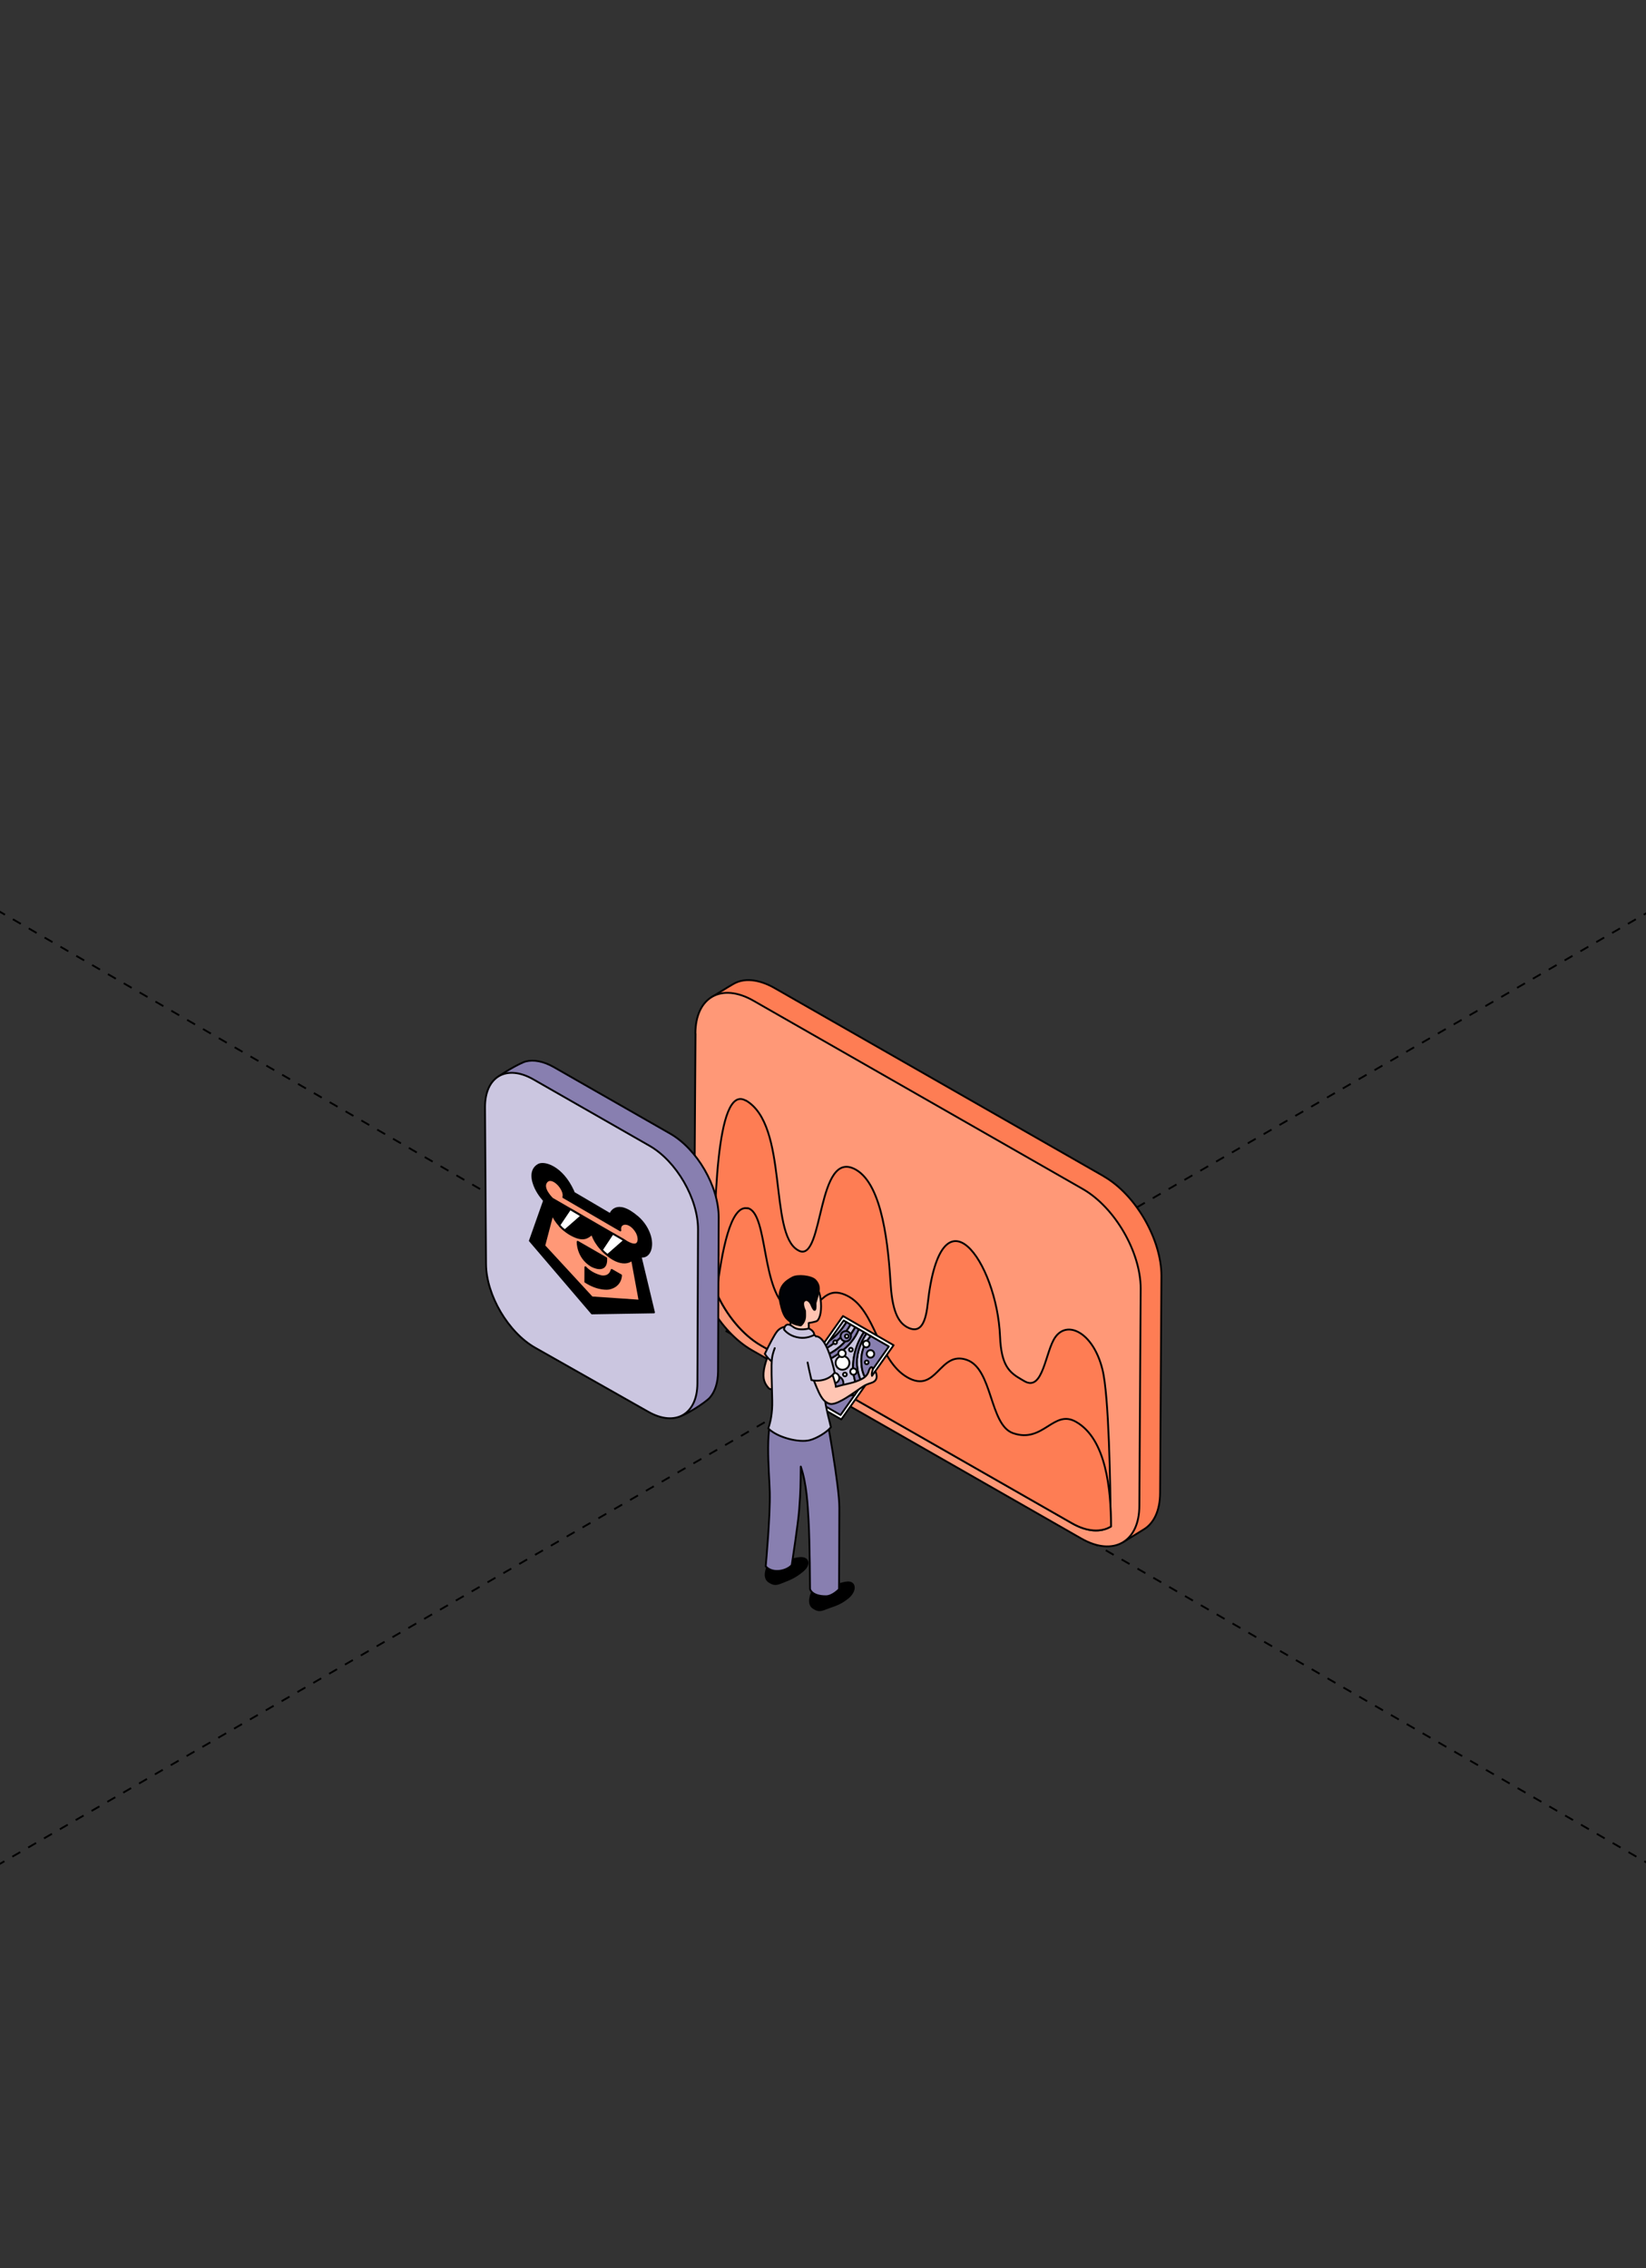 <?xml version="1.0" encoding="UTF-8"?> <svg xmlns="http://www.w3.org/2000/svg" width="360" height="496" viewBox="0 0 360 496" fill="none"><rect x="0" y="0" width="360" height="496" fill="#333333" stroke="none"/><g clip-path="url(#clip0_6593_29770)"><path d="M-63 163.016L423.452 443.836" stroke="black" stroke-width="0.4" stroke-linejoin="round" stroke-dasharray="2 2"></path><path d="M423.598 163.016L-62.854 443.836" stroke="black" stroke-width="0.4" stroke-linejoin="round" stroke-dasharray="2 2"></path><path fill-rule="evenodd" clip-rule="evenodd" d="M241.402 257.228C248.482 261.278 254.015 271.129 254.015 278.968L253.727 326.42C253.727 330.392 252.311 333.188 250.055 334.495L245.65 337.212C234.505 329.452 239.304 296.894 241.717 286.128C238.517 280.562 226.245 275.728 229.103 264.388L192.889 247.482L157.043 223.181C156.938 222.633 155.155 218.321 155.732 217.981C157.305 217.04 158.852 216.048 160.399 215.159C163.205 213.513 166.771 214.533 169.393 216.048L241.48 257.255L241.402 257.228Z" fill="#FE7D54" stroke="black" stroke-width="0.4" stroke-miterlimit="10" stroke-linejoin="round"></path><path fill-rule="evenodd" clip-rule="evenodd" d="M152.089 226.031C152.089 218.036 157.78 214.821 164.781 218.82L236.868 260.026C243.844 264.05 249.481 273.797 249.481 281.766L249.193 329.218C249.193 337.214 243.476 340.427 236.501 336.43L164.414 295.224C157.439 291.199 151.801 281.453 151.801 273.483L152.115 226.031H152.089Z" fill="#FF9877" stroke="black" stroke-width="0.4" stroke-miterlimit="10" stroke-linejoin="round"></path><path fill-rule="evenodd" clip-rule="evenodd" d="M163.129 240.637C172.491 246.046 168.112 269.693 174.484 273.352C174.589 273.403 174.72 273.482 174.825 273.534C180.227 275.912 178.6 250.828 187.229 255.792C193.102 259.189 194.282 272.672 194.807 280.981C195.227 287.488 196.852 289.317 198.346 290.179C200.89 291.563 202.359 290.101 202.884 285.214C205.82 258.484 218.041 275.912 218.723 292.269C218.984 298.645 220.794 300.135 223.337 301.598C223.6 301.755 223.835 301.885 224.098 302.042C228.189 304.342 228.609 295.431 230.837 292.348C232.148 290.545 234.115 290.284 236.03 291.381C238.101 292.557 240.094 295.327 241.117 299.455C242.533 305.021 242.874 324.671 242.926 333.816C240.75 335.123 237.708 334.966 234.378 333.032L166.486 294.229C162.002 291.668 158.121 286.599 156.102 281.243C156.181 265.069 156.495 236.848 163.104 240.663L163.129 240.637Z" fill="#FE7D54" stroke="black" stroke-width="0.4" stroke-miterlimit="10" stroke-linejoin="round"></path><path fill-rule="evenodd" clip-rule="evenodd" d="M163.519 264.178C168.108 265.249 166.35 282.703 172.722 286.388C179.279 288.896 179.042 280.247 185.283 283.331C191.525 286.414 191.97 297.467 198.447 301.177C204.924 304.887 205.423 295.247 211.454 297.363C217.144 299.348 216.384 311.551 221.55 313.38C228.183 315.705 230.413 308.049 235.369 310.924C241.925 314.686 242.974 325.635 243 333.787C240.823 335.12 237.756 334.989 234.399 333.056L166.508 294.253C162.443 291.928 158.877 287.538 156.727 282.73C157.854 273.689 159.769 263.341 163.519 264.229V264.178Z" fill="#FE7D54" stroke="black" stroke-width="0.4" stroke-miterlimit="10" stroke-linejoin="round"></path><path d="M121.168 233.364L146.583 247.894C152.465 251.257 157.212 259.461 157.184 266.219L157.048 299.865C157.038 302.345 156.385 304.288 155.271 305.589C154.341 306.676 149.593 309.728 148.125 309.859C146.561 309.998 148.247 307.148 146.321 306.058L121.572 292.048C115.675 288.71 110.859 280.526 110.816 273.769L110.596 239.511C110.581 237.231 107.324 237.416 108.258 236.129C109.001 235.104 113.786 232.411 114.972 232.108C116.711 231.663 118.85 232.039 121.168 233.364Z" fill="#887FB0" stroke="black" stroke-width="0.4" stroke-miterlimit="10"></path><path d="M116.651 236.024L142.066 250.554C147.948 253.917 152.694 262.121 152.667 268.879L152.53 302.526C152.503 309.283 147.7 312.056 141.804 308.718L117.054 294.708C111.158 291.371 106.342 283.187 106.299 276.429L106.078 242.171C106.035 235.413 110.768 232.661 116.651 236.024Z" fill="#CBC6E0" stroke="black" stroke-width="0.4" stroke-miterlimit="10"></path><path d="M136.531 280.236L128.605 280.247L117.879 267.692L120.33 260.748C120.33 260.748 119.458 259.839 118.882 258.641C118.487 257.82 118.216 256.871 118.336 256.055" fill="#FE7D54"></path><path d="M136.531 280.236L128.605 280.247L117.879 267.692L120.33 260.748C120.33 260.748 119.458 259.839 118.882 258.641C118.487 257.82 118.216 256.871 118.336 256.055" stroke="black" stroke-width="0.4" stroke-miterlimit="10" stroke-linecap="round" stroke-linejoin="round"></path><path d="M125.474 260.806L133.465 265.5C133.465 265.5 134.639 261.993 139.462 266.132C140.754 267.242 141.544 268.577 141.985 269.738C143.079 272.616 142.012 275.152 140.104 274.738L143.038 286.982L129.464 287.201L115.891 271.313L118.993 262.527C118.993 262.527 117.889 261.377 117.16 259.862C116.291 258.055 115.896 255.759 117.752 254.705C119.021 253.984 122.919 255.097 125.363 260.434C125.453 260.639 125.474 260.806 125.474 260.806Z" fill="black" stroke="black" stroke-width="0.4" stroke-miterlimit="10" stroke-linejoin="round"></path><path d="M120.762 265.82L120.947 265.899C120.947 265.899 122.097 268.419 124.804 269.945C127.512 271.47 128.498 270.617 129.337 269.945L129.602 270.119C129.602 270.119 130.278 272.536 133.336 274.815C134.3 275.533 135.072 275.829 135.731 275.978C137.163 276.301 137.934 275.699 138.091 275.59L138.289 275.75L139.882 284.406L129.471 283.698L119.043 272.395L120.762 265.82Z" fill="#FF9877" stroke="black" stroke-width="0.4" stroke-miterlimit="10" stroke-linejoin="round"></path><path d="M128.027 277.098C128.027 277.098 129.184 278.509 131.463 279.061C131.463 279.061 133.273 279.508 133.769 277.683L135.832 278.868C135.832 278.868 135.86 281.237 133.172 281.784C133.172 281.784 130.97 282.196 128.012 280.29L128.027 277.098Z" fill="black" stroke="black" stroke-width="0.4" stroke-miterlimit="10" stroke-linejoin="round"></path><path d="M120.8 262.119C120.8 262.119 118.34 259.792 119.549 258.402C120.81 256.953 123.711 260.158 123.206 261.787L135.682 269.051C135.682 269.051 135.528 268.42 135.868 267.987C136.333 267.395 137.745 267.3 139.031 269.14C139.731 270.142 139.654 271.077 139.654 271.077C139.529 273.336 136.641 271.268 136.641 271.268L120.8 262.119Z" fill="#FF9877" stroke="black" stroke-width="0.4" stroke-miterlimit="10" stroke-linejoin="round"></path><path d="M132.591 275.124L126.333 271.531C126.333 271.531 126.211 274.885 129.336 276.792C129.336 276.792 132.792 278.76 132.591 275.124Z" fill="black" stroke="black" stroke-width="0.4" stroke-miterlimit="10" stroke-linejoin="round"></path><path d="M124.696 264.41L127.177 265.867L123.578 269.054C123.578 269.054 123.232 268.829 122.916 268.529C122.6 268.228 122.387 267.949 122.387 267.949" fill="white"></path><path d="M124.696 264.41L127.177 265.867L123.578 269.054C123.578 269.054 123.232 268.829 122.916 268.529C122.6 268.228 122.387 267.949 122.387 267.949" stroke="black" stroke-width="0.4" stroke-miterlimit="10" stroke-linejoin="round"></path><path d="M133.991 269.754L136.533 271.234L132.895 274.429C132.895 274.429 132.524 274.155 132.2 273.864C131.875 273.571 131.648 273.281 131.648 273.281L133.991 269.754Z" fill="white" stroke="black" stroke-width="0.4" stroke-miterlimit="10" stroke-linejoin="round"></path><path d="M136.614 271.211L132.891 274.467" stroke="black" stroke-width="0.4" stroke-miterlimit="10" stroke-linejoin="round"></path><path d="M133.955 269.742L131.625 273.252" stroke="black" stroke-width="0.4" stroke-miterlimit="10" stroke-linejoin="round"></path><path d="M127.256 265.852L123.516 269.074" stroke="black" stroke-width="0.4" stroke-miterlimit="10" stroke-linejoin="round"></path><path d="M124.697 264.391L122.34 267.892" stroke="black" stroke-width="0.4" stroke-miterlimit="10" stroke-linejoin="round"></path><path d="M184.001 310.386L172.93 304.011L184.369 287.777L195.44 294.152L184.001 310.386Z" fill="white" stroke="black" stroke-width="0.4" stroke-miterlimit="10" stroke-linecap="round" stroke-linejoin="round"></path><path d="M187.068 290.217L186.01 289.605C184.764 291.988 182.449 293.956 179.918 295.274L178.406 297.412C180.069 296.734 181.694 295.999 183.167 294.879C184.924 293.541 186.01 291.959 187.059 290.208L187.068 290.217Z" fill="#CBC6E0" stroke="black" stroke-width="0.4" stroke-miterlimit="10" stroke-linecap="round" stroke-linejoin="round"></path><path d="M185.153 289.113L184.52 288.746L181.402 293.172C181.535 293.078 181.676 292.983 181.809 292.88C183.254 291.778 184.255 290.498 185.153 289.104V289.113Z" fill="#CBC6E0" stroke="black" stroke-width="0.4" stroke-miterlimit="10" stroke-linecap="round" stroke-linejoin="round"></path><path d="M188.951 291.29L187.817 290.641C186.277 294.671 181.63 297.722 177.512 298.71L175.773 301.177C178.551 301.545 180.657 304.012 181.365 306.733C182.971 305.735 185.021 305.227 186.929 305.038L187.817 303.776C185.626 300.038 186.532 294.916 188.951 291.3V291.29Z" fill="#CBC6E0" stroke="black" stroke-width="0.4" stroke-miterlimit="10" stroke-linecap="round" stroke-linejoin="round"></path><path d="M187.816 290.639L187.079 290.215C186.03 291.966 184.935 293.548 183.187 294.885C181.714 296.015 180.089 296.74 178.426 297.418L177.52 298.708C181.638 297.72 186.285 294.669 187.825 290.639H187.816Z" fill="#887FB0" stroke="black" stroke-width="0.4" stroke-miterlimit="10" stroke-linecap="round" stroke-linejoin="round"></path><path d="M186.011 289.603L185.151 289.113C184.254 290.507 183.262 291.787 181.807 292.889C181.675 292.993 181.533 293.077 181.401 293.181L179.918 295.281C182.45 293.963 184.764 291.985 186.011 289.612V289.603Z" fill="#887FB0" stroke="black" stroke-width="0.4" stroke-miterlimit="10" stroke-linecap="round" stroke-linejoin="round"></path><path d="M188.432 296.583C188.621 294.897 189.348 293.381 190.463 292.166L189.48 291.602C188.214 293.513 187.374 295.745 187.411 297.986C187.449 299.784 187.94 301.234 188.611 302.647L189.461 301.442C188.394 300.34 188.299 297.75 188.422 296.583H188.432Z" fill="#CBC6E0" stroke="black" stroke-width="0.4" stroke-miterlimit="10" stroke-linecap="round" stroke-linejoin="round"></path><path d="M190.46 292.164C189.345 293.379 188.618 294.895 188.429 296.58C188.297 297.748 188.391 300.328 189.468 301.439L194.399 294.433L190.46 292.164Z" fill="#887FB0" stroke="black" stroke-width="0.4" stroke-miterlimit="10" stroke-linecap="round" stroke-linejoin="round"></path><path d="M189.479 291.602L188.95 291.301C186.541 294.917 185.625 300.039 187.816 303.777L188.61 302.657C187.929 301.244 187.438 299.794 187.41 297.996C187.372 295.755 188.213 293.523 189.479 291.612V291.602Z" fill="#887FB0" stroke="black" stroke-width="0.4" stroke-miterlimit="10" stroke-linecap="round" stroke-linejoin="round"></path><path d="M183.84 309.415L186.929 305.036C185.021 305.225 182.971 305.733 181.365 306.731C180.657 304.01 178.55 301.543 175.773 301.176L173.969 303.737L183.84 309.415Z" fill="#887FB0" stroke="black" stroke-width="0.4" stroke-miterlimit="10" stroke-linecap="round" stroke-linejoin="round"></path><path d="M185.777 298.014C185.777 298.852 185.097 299.521 184.265 299.521C183.434 299.521 182.754 298.843 182.754 298.014C182.754 297.186 183.434 296.508 184.265 296.508C185.097 296.508 185.777 297.186 185.777 298.014Z" fill="white" stroke="black" stroke-width="0.4" stroke-miterlimit="10" stroke-linecap="round" stroke-linejoin="round"></path><path d="M182.943 303.954C183.783 303.954 184.463 303.275 184.463 302.438C184.463 301.601 183.783 300.922 182.943 300.922C182.103 300.922 181.422 301.601 181.422 302.438C181.422 303.275 182.103 303.954 182.943 303.954Z" fill="#887FB0" stroke="black" stroke-width="0.4" stroke-miterlimit="10" stroke-linecap="round" stroke-linejoin="round"></path><path d="M183.565 301.32C183.565 301.941 183.064 302.44 182.441 302.44C181.817 302.44 181.316 301.941 181.316 301.32C181.316 300.698 181.817 300.199 182.441 300.199C183.064 300.199 183.565 300.698 183.565 301.32Z" fill="white" stroke="black" stroke-width="0.4" stroke-miterlimit="10" stroke-linecap="round" stroke-linejoin="round"></path><path d="M186.096 292.195C186.096 292.816 185.595 293.315 184.972 293.315C184.348 293.315 183.848 292.816 183.848 292.195C183.848 291.573 184.348 291.074 184.972 291.074C185.595 291.074 186.096 291.573 186.096 292.195Z" fill="#887FB0" stroke="black" stroke-width="0.4" stroke-miterlimit="10" stroke-linecap="round" stroke-linejoin="round"></path><path d="M184.965 295.943C184.965 296.395 184.596 296.752 184.152 296.752C183.708 296.752 183.34 296.385 183.34 295.943C183.34 295.5 183.708 295.133 184.152 295.133C184.596 295.133 184.965 295.5 184.965 295.943Z" fill="white" stroke="black" stroke-width="0.4" stroke-miterlimit="10" stroke-linecap="round" stroke-linejoin="round"></path><path d="M187.363 299.916C187.363 300.302 187.051 300.612 186.664 300.612C186.277 300.612 185.965 300.302 185.965 299.916C185.965 299.53 186.277 299.219 186.664 299.219C187.051 299.219 187.363 299.53 187.363 299.916Z" fill="white" stroke="black" stroke-width="0.4" stroke-miterlimit="10" stroke-linecap="round" stroke-linejoin="round"></path><path d="M185.199 292.599C185.423 292.599 185.605 292.418 185.605 292.194C185.605 291.97 185.423 291.789 185.199 291.789C184.975 291.789 184.793 291.97 184.793 292.194C184.793 292.418 184.975 292.599 185.199 292.599Z" fill="white" stroke="black" stroke-width="0.4" stroke-miterlimit="10" stroke-linecap="round" stroke-linejoin="round"></path><path d="M182.66 293.915C182.884 293.915 183.066 293.734 183.066 293.51C183.066 293.287 182.884 293.105 182.66 293.105C182.436 293.105 182.254 293.287 182.254 293.51C182.254 293.734 182.436 293.915 182.66 293.915Z" fill="white" stroke="black" stroke-width="0.4" stroke-miterlimit="10" stroke-linecap="round" stroke-linejoin="round"></path><path d="M186.098 295.536C186.322 295.536 186.504 295.355 186.504 295.131C186.504 294.908 186.322 294.727 186.098 294.727C185.873 294.727 185.691 294.908 185.691 295.131C185.691 295.355 185.873 295.536 186.098 295.536Z" fill="white" stroke="black" stroke-width="0.4" stroke-miterlimit="10" stroke-linecap="round" stroke-linejoin="round"></path><path d="M191.206 296.054C191.206 296.506 190.838 296.873 190.384 296.873C189.931 296.873 189.562 296.506 189.562 296.054C189.562 295.602 189.931 295.234 190.384 295.234C190.838 295.234 191.206 295.602 191.206 296.054Z" fill="white" stroke="black" stroke-width="0.4" stroke-miterlimit="10" stroke-linecap="round" stroke-linejoin="round"></path><path d="M190.185 293.897C190.185 294.292 189.864 294.622 189.458 294.622C189.052 294.622 188.73 294.302 188.73 293.897C188.73 293.492 189.052 293.172 189.458 293.172C189.864 293.172 190.185 293.492 190.185 293.897Z" fill="white" stroke="black" stroke-width="0.4" stroke-miterlimit="10" stroke-linecap="round" stroke-linejoin="round"></path><path d="M189.97 297.901C189.97 298.127 189.791 298.315 189.555 298.315C189.319 298.315 189.148 298.137 189.148 297.901C189.148 297.666 189.328 297.496 189.555 297.496C189.781 297.496 189.97 297.675 189.97 297.901Z" fill="white" stroke="black" stroke-width="0.4" stroke-miterlimit="10" stroke-linecap="round" stroke-linejoin="round"></path><path d="M185.201 300.555C185.201 300.781 185.021 300.96 184.794 300.96C184.568 300.96 184.379 300.781 184.379 300.555C184.379 300.329 184.558 300.141 184.794 300.141C185.031 300.141 185.201 300.32 185.201 300.555Z" fill="white" stroke="black" stroke-width="0.4" stroke-miterlimit="10" stroke-linecap="round" stroke-linejoin="round"></path><path d="M173.279 302.044C173.657 299.624 173.572 297.214 172.995 294.652L168.66 294.756C168.66 294.756 167.403 297.477 167.082 299.511C166.761 301.545 167.233 302.515 168.046 303.475C168.858 304.436 171.748 303.155 171.852 303.08C171.881 303.061 172.447 302.647 173.279 302.044Z" fill="#FFC5B3" stroke="black" stroke-width="0.4" stroke-miterlimit="10" stroke-linecap="round" stroke-linejoin="round"></path><path d="M180.438 347.571C180.438 347.571 183.782 346.084 185.435 346.018C187.089 345.942 187.249 347.882 185.435 349.379C183.622 350.876 182.233 351.084 180.75 351.686C179.409 352.232 178.936 352.28 177.869 351.583C176.443 350.66 177.586 348.231 177.586 348.231L180.448 347.562L180.438 347.571Z" fill="black" stroke="black" stroke-width="0.4" stroke-miterlimit="10" stroke-linecap="round" stroke-linejoin="round"></path><path d="M170.774 341.856C170.774 341.856 173.428 340.754 175.081 340.679C176.734 340.603 177.329 342.034 175.516 343.532C173.702 345.029 172.569 345.368 171.086 345.97C169.744 346.517 169.272 346.554 168.205 345.867C166.74 344.944 167.883 342.505 167.921 342.515L170.783 341.846L170.774 341.856Z" fill="black" stroke="black" stroke-width="0.4" stroke-miterlimit="10" stroke-linecap="round" stroke-linejoin="round"></path><path d="M180.655 309.03C180.655 309.03 183.574 324.736 183.574 329.671C183.574 338.371 183.499 347.533 183.499 347.533C183.499 347.533 182.053 349.049 180.646 349.049C177.482 349.049 177.16 347.467 177.16 347.467C177.16 347.467 177.113 337.1 176.839 332.392C176.65 329.115 176.452 324.501 175.139 320.688C175.101 324.595 175.111 325.848 174.789 330.113C174.553 333.258 173.24 341.686 173.165 342.232C172.163 343.437 169.046 344.275 167.469 342.505C167.592 341.121 168.47 331.375 168.357 326.328C168.253 321.686 167.063 310.697 169.726 308.559C172.031 306.714 180.665 309.021 180.665 309.021L180.655 309.03Z" fill="#887FB0" stroke="black" stroke-width="0.4" stroke-miterlimit="10" stroke-linecap="round" stroke-linejoin="round"></path><path d="M172.59 299.022C172.448 296.705 172.089 295.359 172.089 295.359L173.639 290.444C173.639 290.444 171.466 289.342 169.992 291.093C169.378 291.818 168.254 294.003 167.281 296.037C168.037 297.346 170.087 299.116 172.59 299.031V299.022Z" fill="#CBC6E0" stroke="black" stroke-width="0.4" stroke-miterlimit="10" stroke-linecap="round" stroke-linejoin="round"></path><path d="M176.923 280.799C175.761 279.999 173.522 280.244 172.559 282.287C172.02 283.417 172.776 286.459 172.899 288.596C172.993 290.319 172.417 291.308 172.417 291.308L173.9 291.92C175.383 292.532 176.923 291.92 176.923 291.92L176.875 289.293C176.875 289.293 178.472 289.057 178.746 288.803C179.416 288.191 179.775 286.364 179.464 284.01C179.001 280.507 177.348 281.101 176.923 280.809V280.799Z" fill="#FFC5B3" stroke="black" stroke-width="0.4" stroke-miterlimit="10" stroke-linecap="round" stroke-linejoin="round"></path><path d="M169.448 294.793C169.158 295.568 168.93 296.335 168.848 296.986C168.63 298.7 168.8 301.863 168.895 306.214C168.961 309.151 168.46 311.11 168.035 312.344C169.934 314.293 174.723 315.555 177.151 314.905C178.596 314.519 180.759 313.266 181.732 312.08C181.288 309.942 179.134 303.455 180.929 299.65L180.92 299.641C181.798 297.777 179.814 294.406 179.257 293.191C178.7 291.976 176.924 291.242 176.924 291.242L171.521 290.441" fill="#CBC6E0"></path><path d="M169.448 294.793C169.158 295.568 168.93 296.335 168.848 296.986C168.63 298.7 168.8 301.863 168.895 306.214C168.961 309.151 168.46 311.11 168.035 312.344C169.934 314.293 174.723 315.555 177.151 314.905C178.596 314.519 180.759 313.266 181.732 312.08C181.288 309.942 179.134 303.455 180.929 299.65L180.92 299.641C181.798 297.777 179.814 294.406 179.257 293.191C178.7 291.976 176.924 291.242 176.924 291.242L171.521 290.441" stroke="black" stroke-width="0.4" stroke-miterlimit="10" stroke-linecap="round" stroke-linejoin="round"></path><path d="M176.896 290.498C176.896 290.498 174.743 291.128 173.467 290.14C171.663 288.737 171.465 290.714 171.465 290.714C171.465 290.714 172.23 291.769 173.732 292.249C175.234 292.729 176.594 292.635 178.077 291.91C178.087 290.94 176.896 290.507 176.896 290.507V290.498Z" fill="#CBC6E0" stroke="black" stroke-width="0.4" stroke-miterlimit="10" stroke-linecap="round" stroke-linejoin="round"></path><path d="M178.359 284.934C178.538 284.35 178.935 282.975 179.039 282.429C179.152 281.789 179.19 280.838 178.312 279.934C177.433 279.03 174.401 278.728 173.296 279.369C172.2 280 169.857 281.158 170.679 284.934C171.34 287.985 171.983 288.333 172.908 289.049C173.721 289.679 175.138 289.83 175.138 289.83C175.138 289.83 175.931 289.256 176.073 288.098C176.12 287.73 176.073 286.629 176.073 286.629C176.073 286.629 175.26 285.028 175.893 284.463C176.564 283.86 177.244 284.821 177.405 285.207C177.953 286.572 178.491 287.212 178.359 284.924V284.934Z" fill="#000206" stroke="black" stroke-width="0.4" stroke-miterlimit="10" stroke-linecap="round" stroke-linejoin="round"></path><path d="M181.818 306.705C183.575 305.339 183.056 303.541 182.121 300.697L181.545 298.898L177.492 300.546C177.492 300.546 178.512 303.277 179.117 304.52C179.967 306.29 180.751 306.814 181.611 306.974C181.705 306.993 181.743 306.723 181.828 306.714L181.818 306.705Z" fill="#FFC5B3" stroke="black" stroke-width="0.4" stroke-miterlimit="10" stroke-linecap="round" stroke-linejoin="round"></path><path d="M176.633 297.932C176.794 298.789 177.107 300.196 177.475 301.779C179.402 302.193 181.48 301.591 182.557 300.131C181.773 296.6 180.524 292.823 178.815 292.258C178.733 292.231 178.468 292.223 178.468 292.223" fill="#CBC6E0"></path><path d="M176.633 297.932C176.794 298.789 177.107 300.196 177.475 301.779C179.402 302.193 181.48 301.591 182.557 300.131C181.773 296.6 180.524 292.823 178.815 292.258C178.733 292.231 178.468 292.223 178.468 292.223" stroke="black" stroke-width="0.4" stroke-miterlimit="10" stroke-linecap="round" stroke-linejoin="round"></path><path d="M182.811 303.244C183.628 303.01 184.586 302.762 185.643 302.533C186.569 302.335 187.769 301.959 188.723 301.403C189.45 300.979 189.814 300.397 189.932 300C190.235 298.978 190.576 298.87 190.705 298.979C191.196 299.356 190.489 300 190.716 300.857C190.99 300.48 191.434 299.84 191.434 299.84C191.434 299.84 192.467 301.674 190.735 302.335C190.11 302.574 189.865 302.584 189.13 302.957C188.736 303.157 187.429 304.096 187.429 304.096C186.072 304.988 182.63 307.59 181.27 306.893C181.131 306.823 180.944 306.783 180.832 306.689" fill="#FFC5B3"></path><path d="M182.811 303.244C183.628 303.01 184.586 302.762 185.643 302.533C186.569 302.335 187.769 301.959 188.723 301.403C189.45 300.979 189.814 300.397 189.932 300C190.235 298.978 190.576 298.87 190.705 298.979C191.196 299.356 190.489 300 190.716 300.857C190.99 300.48 191.434 299.84 191.434 299.84C191.434 299.84 192.467 301.674 190.735 302.335C190.11 302.574 189.865 302.584 189.13 302.957C188.736 303.157 187.429 304.096 187.429 304.096C186.072 304.988 182.63 307.59 181.27 306.893C181.131 306.823 180.944 306.783 180.832 306.689" stroke="black" stroke-width="0.4" stroke-miterlimit="10" stroke-linecap="round" stroke-linejoin="round"></path></g><defs><clipPath id="clip0_6593_29770"><rect width="360" height="496" rx="16" fill="white"></rect></clipPath></defs></svg> 